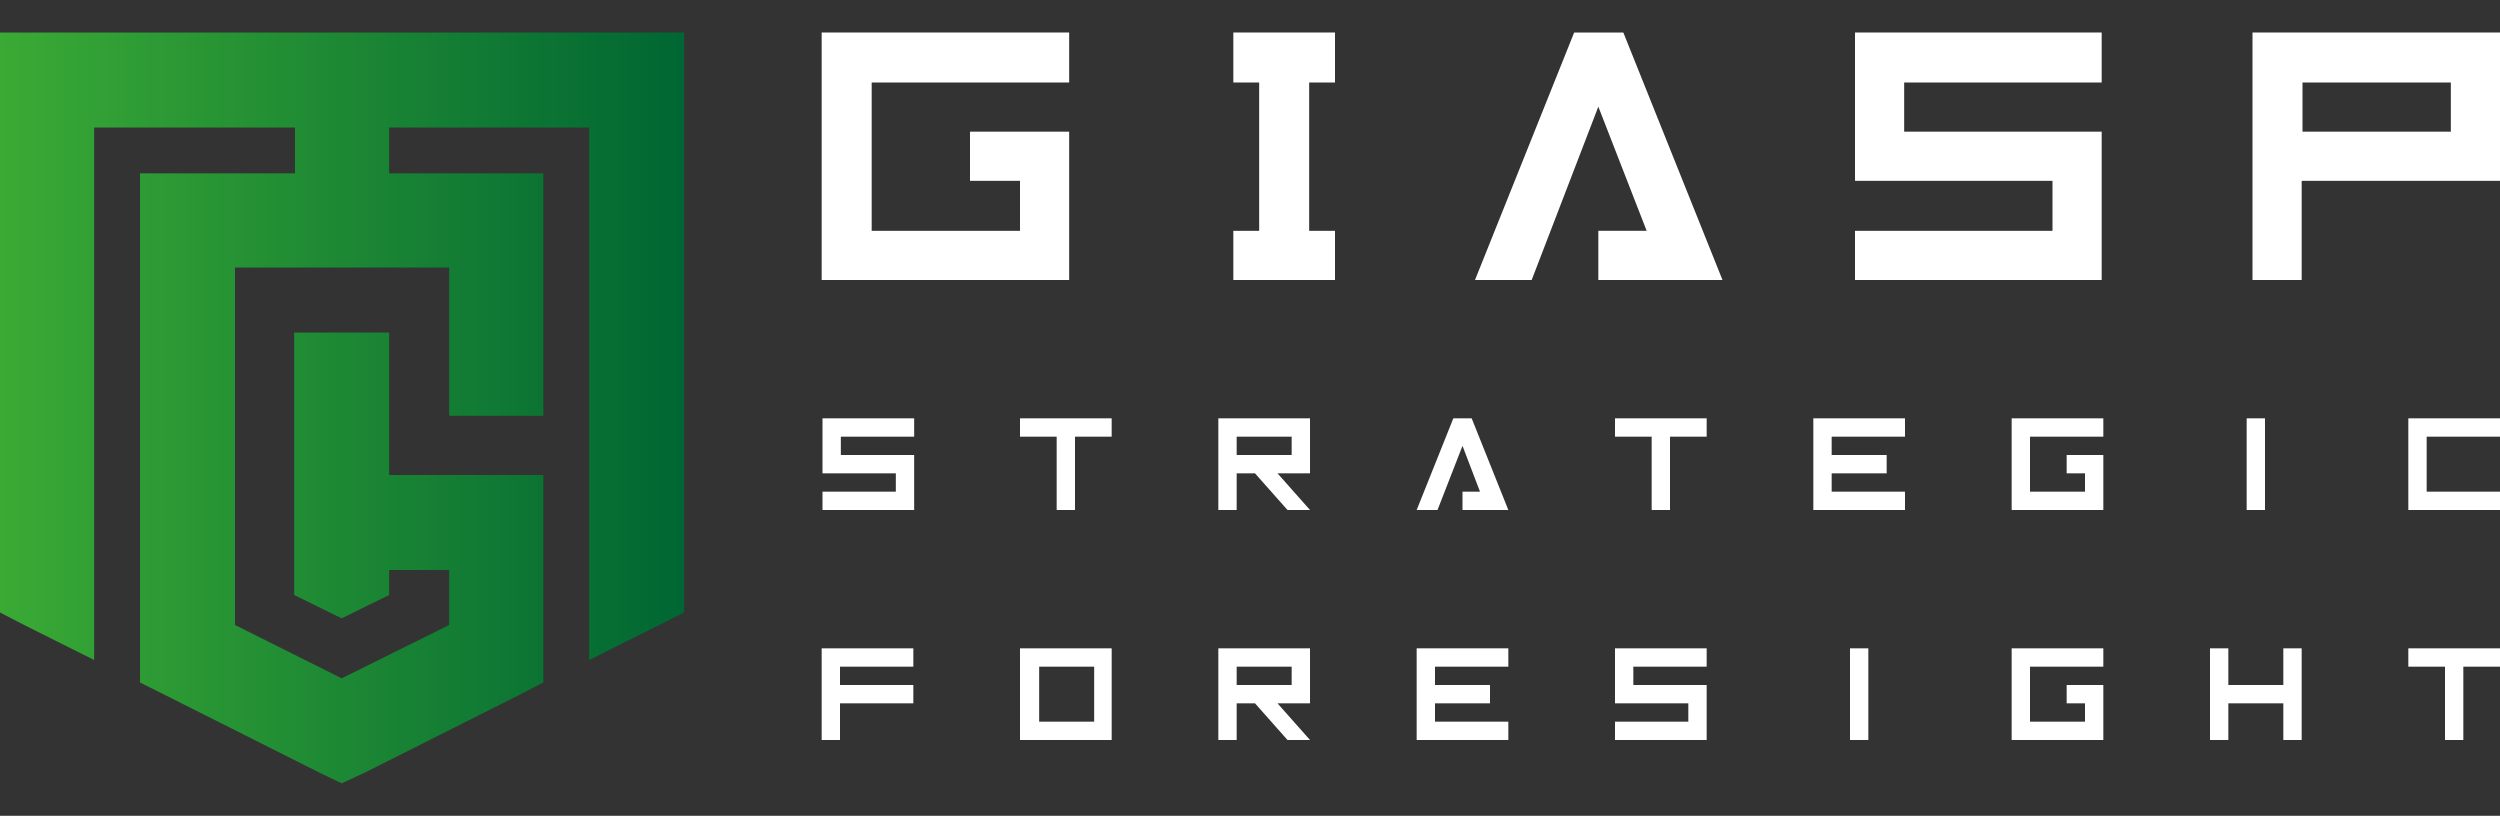 <?xml version="1.0" encoding="utf-8"?>
<!-- Generator: Adobe Illustrator 28.0.0, SVG Export Plug-In . SVG Version: 6.00 Build 0)  -->
<svg version="1.1" id="Capa_1" xmlns="http://www.w3.org/2000/svg" xmlns:xlink="http://www.w3.org/1999/xlink" x="0px" y="0px"
	 viewBox="0 0 300 97.9" style="enable-background:new 0 0 300 97.9;" xml:space="preserve">
<rect x="0" y="0" width="300" height="97.9" fill="#333333" stroke="none"/>
<style type="text/css">
	.st0{fill:url(#SVGID_1_);}
	.st1{fill:#FFFFFF;}
</style>
<g>
	<linearGradient id="SVGID_1_" gradientUnits="userSpaceOnUse" x1="0" y1="48.968" x2="82.055" y2="48.968">
		<stop  offset="0" style="stop-color:#3AAA35"/>
		<stop  offset="1" style="stop-color:#006633"/>
	</linearGradient>
	<polygon class="st0" points="76.4,3.9 5.7,3.9 0,3.9 0,9.6 0,70 0,73.5 3.1,75.1 11.3,79.2 11.3,66.5 11.3,50.2 11.3,15.3 
		35.4,15.3 35.4,20.8 22.5,20.8 16.8,20.8 16.8,26.4 16.8,78.5 16.8,81.9 20,83.5 38.5,92.8 41,94 43.6,92.8 62.1,83.5 65.2,81.9 
		65.2,78.5 65.2,57.1 65.2,57.1 65.2,57 46.7,57 46.7,57 46.7,39.9 35.3,39.9 35.3,57 35.3,57 35.3,68.4 35.3,71.4 41,74.2 
		46.7,71.4 46.7,68.4 53.9,68.4 53.9,75 41,81.4 28.2,75 28.2,32.1 53.9,32.1 53.9,49.9 65.2,49.9 65.2,26.4 65.2,20.8 59.5,20.8 
		46.7,20.8 46.7,15.3 70.7,15.3 70.7,56.8 70.7,66.5 70.7,79.2 78.9,75.1 82.1,73.5 82.1,70 82.1,9.6 82.1,3.9 	"/>
	<g>
		<polygon class="st1" points="98.6,33.6 128.3,33.6 128.3,15.8 116.4,15.8 116.4,21.7 122.4,21.7 122.4,27.7 104.6,27.7 104.6,9.9 
			128.3,9.9 128.3,3.9 98.6,3.9 		"/>
		<polygon class="st1" points="188.9,3.9 177,33.6 183.8,33.6 191.8,12.8 197.6,27.7 191.8,27.7 191.8,33.6 206.7,33.6 194.8,3.9 		
			"/>
		<polygon class="st1" points="222.6,21.7 246.3,21.7 246.3,27.7 222.6,27.7 222.6,33.6 252.2,33.6 252.2,15.8 228.5,15.8 
			228.5,9.9 252.2,9.9 252.2,3.9 222.6,3.9 		"/>
		<path class="st1" d="M270.3,3.9v29.7h5.9V21.7H300V3.9H270.3z M294.1,15.8h-17.8V9.9h17.8V15.8z"/>
		<polygon class="st1" points="151.1,3.9 148,3.9 148,9.9 151.1,9.9 151.1,27.7 148,27.7 148,33.6 151.1,33.6 157.1,33.6 
			160.2,33.6 160.2,27.7 157.1,27.7 157.1,9.9 160.2,9.9 160.2,3.9 157.1,3.9 		"/>
	</g>
	<g>
		<path class="st1" d="M109.7,52.4h-8.8v2.2h8.8v6.6h-11V59h8.8v-2.2h-8.8v-6.6h11V52.4z"/>
		<path class="st1" d="M122.4,50.2h11v2.2H129v8.8h-2.2v-8.8h-4.4V50.2z"/>
		<path class="st1" d="M150.6,56.8h-2.2v4.4h-2.2v-11h11v6.6h-3.9l3.9,4.4h-2.7L150.6,56.8z M148.4,52.4v2.2h6.6v-2.2H148.4z"/>
		<path class="st1" d="M175.5,61.2V59h2.1l-2.1-5.5l-3,7.7H170l4.4-11h2.2l4.4,11H175.5z"/>
		<path class="st1" d="M193.8,50.2h11v2.2h-4.4v8.8h-2.2v-8.8h-4.4V50.2z"/>
		<path class="st1" d="M219.8,56.8V59h8.8v2.2h-11v-11h11v2.2h-8.8v2.2h6.6v2.2H219.8z"/>
		<path class="st1" d="M252.4,61.2h-11v-11h11v2.2h-8.8V59h6.6v-2.2H248v-2.2h4.4V61.2z"/>
		<path class="st1" d="M271.8,50.2v11h-2.2v-11H271.8z"/>
		<path class="st1" d="M289,50.2h11v2.2h-8.8V59h8.8v2.2h-11V50.2z"/>
	</g>
	<g>
		<path class="st1" d="M98.6,77.8h11V80h-8.8v2.2h8.8v2.2h-8.8v4.4h-2.2V77.8z"/>
		<path class="st1" d="M122.4,88.8v-11h11v11H122.4z M131.3,86.6V80h-6.6v6.6H131.3z"/>
		<path class="st1" d="M150.6,84.4h-2.2v4.4h-2.2v-11h11v6.6h-3.9l3.9,4.4h-2.7L150.6,84.4z M148.4,80v2.2h6.6V80H148.4z"/>
		<path class="st1" d="M172.2,84.4v2.2h8.8v2.2h-11v-11h11V80h-8.8v2.2h6.6v2.2H172.2z"/>
		<path class="st1" d="M204.8,80H196v2.2h8.8v6.6h-11v-2.2h8.8v-2.2h-8.8v-6.6h11V80z"/>
		<path class="st1" d="M224.2,77.8v11H222v-11H224.2z"/>
		<path class="st1" d="M252.4,88.8h-11v-11h11V80h-8.8v6.6h6.6v-2.2H248v-2.2h4.4V88.8z"/>
		<path class="st1" d="M267.4,77.8v4.4h6.6v-4.4h2.2v11H274v-4.4h-6.6v4.4h-2.2v-11H267.4z"/>
		<path class="st1" d="M289,77.8h11V80h-4.4v8.8h-2.2V80H289V77.8z"/>
	</g>
</g>
</svg>
